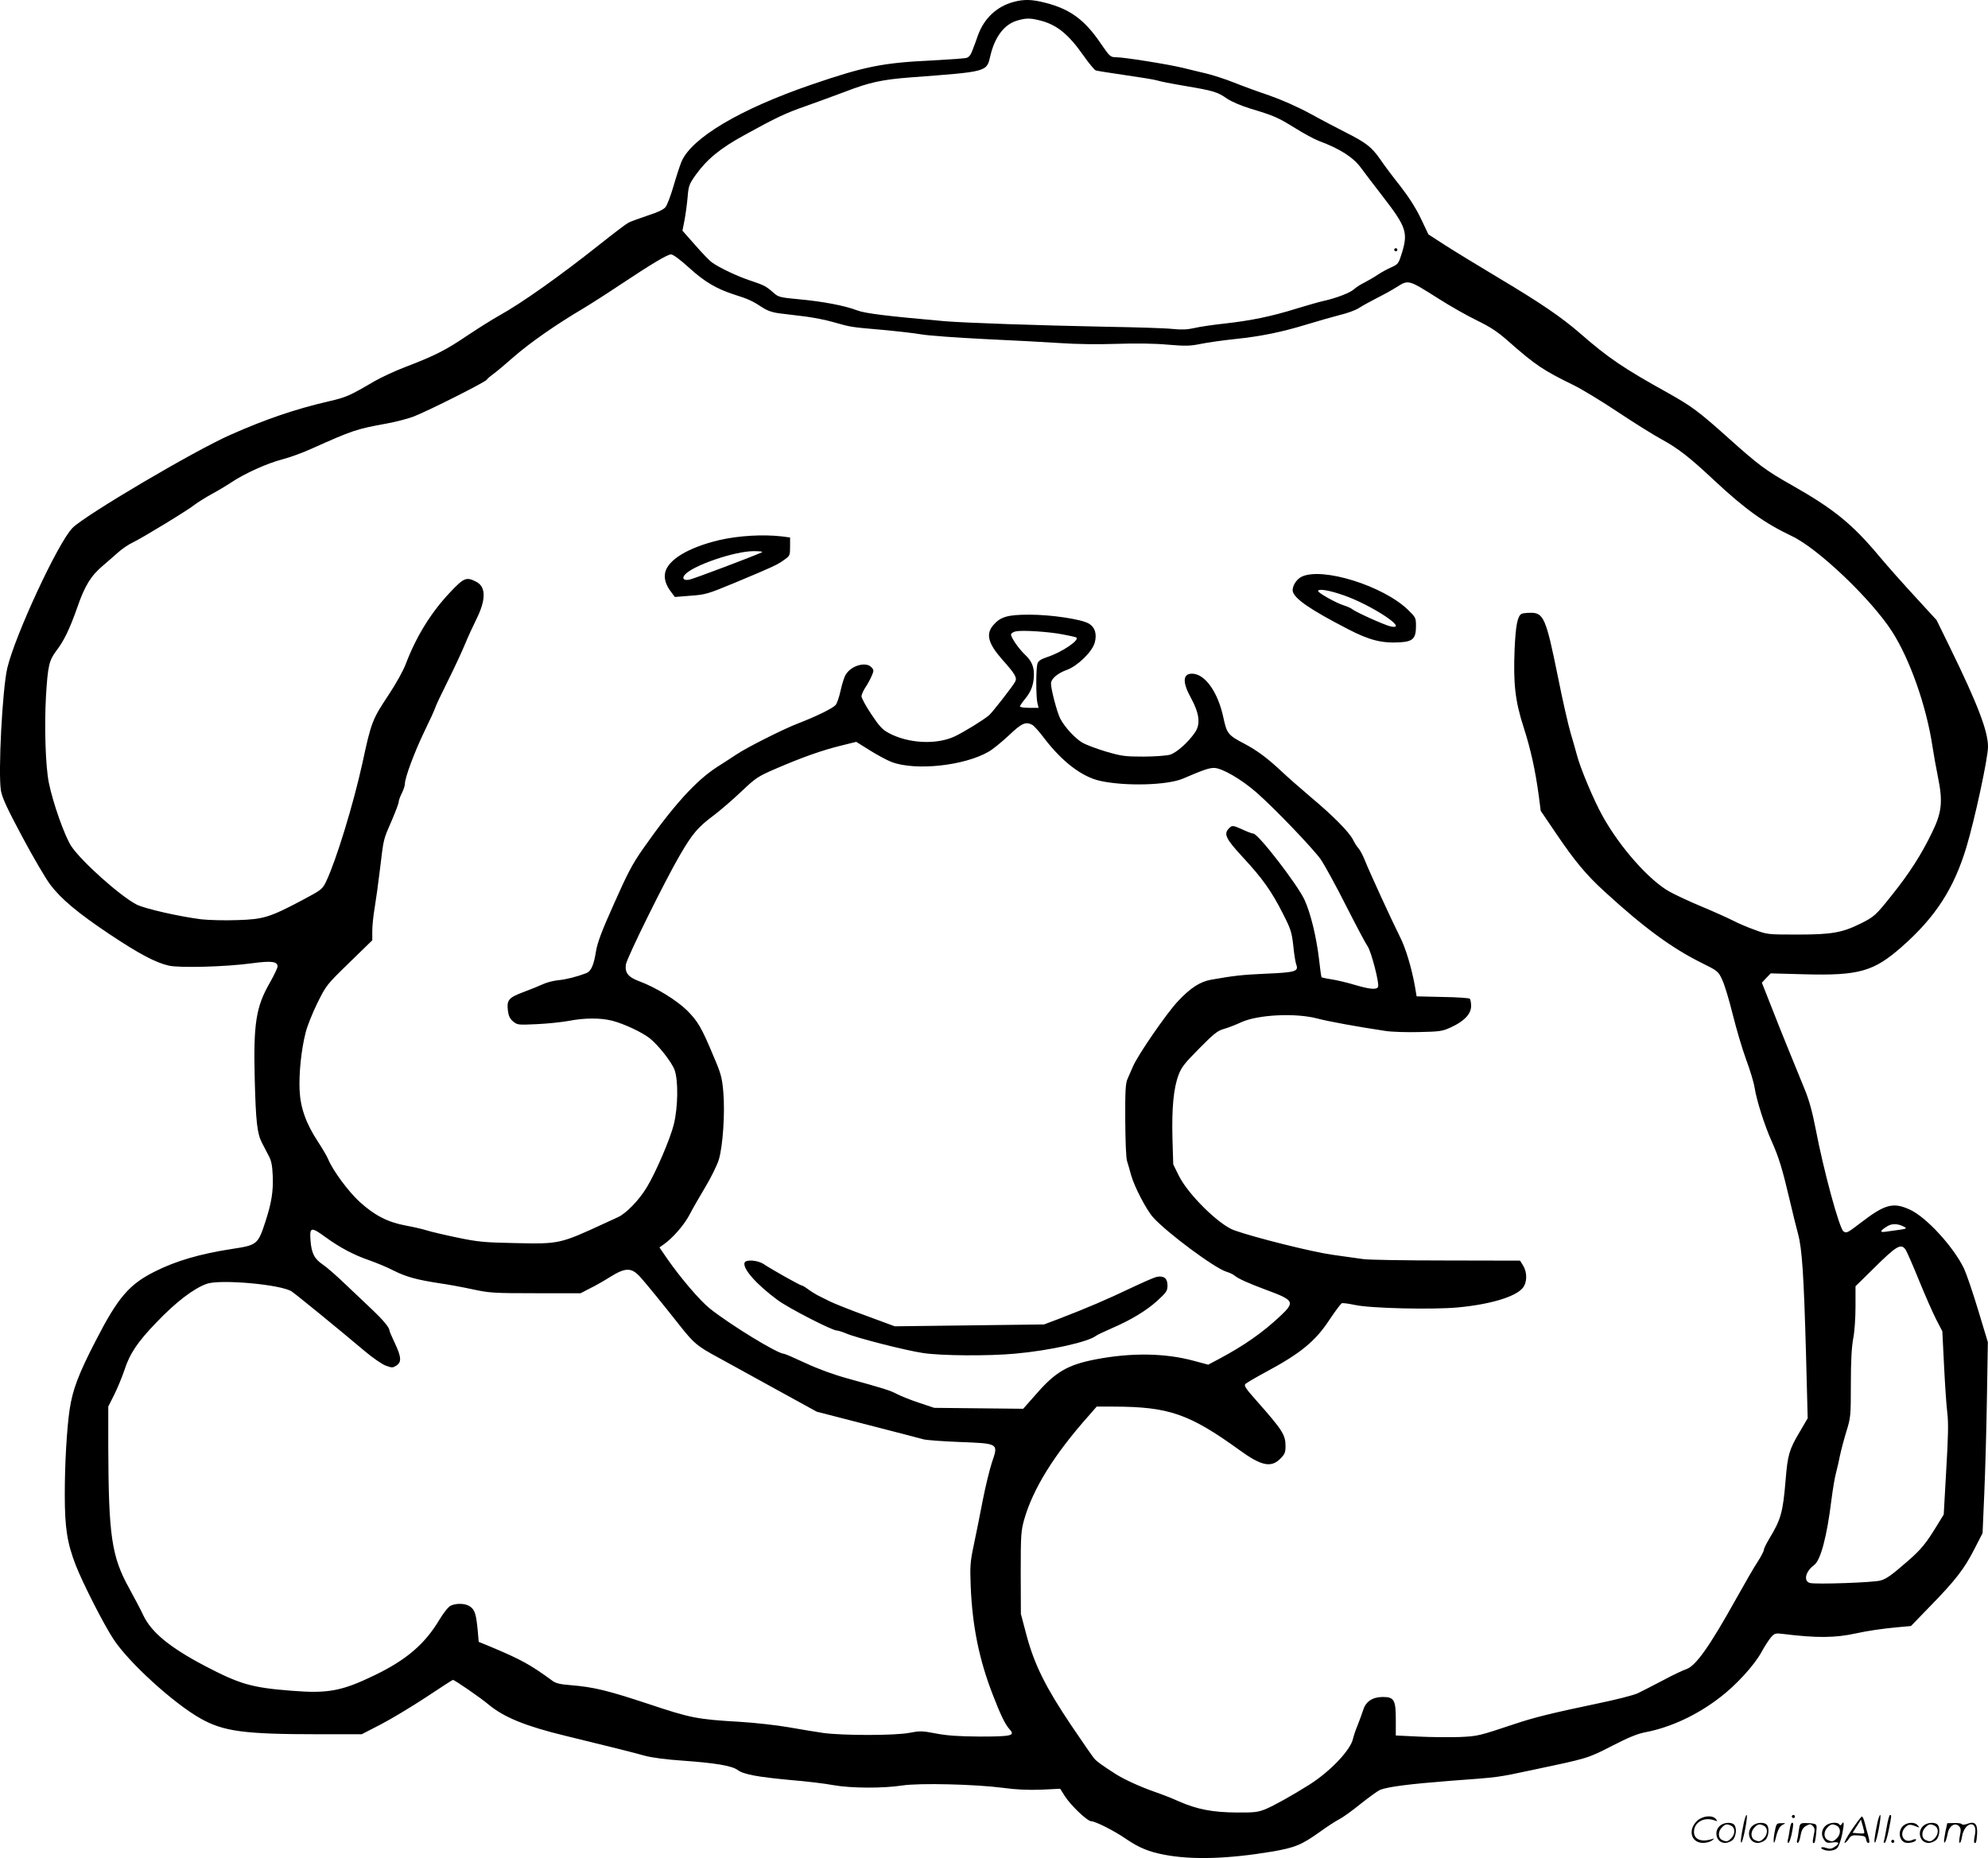 <?xml version="1.0" encoding="UTF-8"?>
<svg xmlns="http://www.w3.org/2000/svg" version="1.0" viewBox="0 0 1280.02 1196.605" preserveAspectRatio="xMidYMid meet">
  <g transform="translate(-0.288,1196.85) scale(0.1,-0.1)" fill="#000000" stroke="none">
    <path d="M6529 11956 c-108 -29 -189 -105 -229 -214 -11 -32 -27 -76 -36 -98 -9 -27 -23 -44 -37 -48 -12 -4 -114 -11 -227 -17 -316 -15 -432 -39 -771 -155 -461 -158 -772 -343 -838 -496 -10 -24 -33 -94 -51 -156 -18 -62 -41 -124 -52 -137 -12 -16 -50 -34 -116 -55 -53 -18 -108 -38 -122 -45 -14 -7 -97 -70 -185 -140 -254 -202 -505 -380 -650 -460 -38 -21 -129 -78 -201 -126 -140 -95 -211 -131 -399 -203 -66 -25 -156 -67 -200 -92 -162 -95 -183 -104 -291 -129 -220 -51 -408 -115 -636 -216 -236 -104 -938 -519 -1018 -600 -93 -94 -369 -689 -420 -902 -32 -136 -60 -677 -41 -791 8 -45 40 -115 138 -298 70 -131 151 -269 179 -306 70 -93 179 -184 384 -321 188 -125 293 -181 379 -201 70 -16 368 -8 536 15 126 17 165 12 165 -21 0 -9 -22 -55 -49 -103 -90 -156 -107 -263 -98 -621 7 -278 16 -353 47 -412 11 -21 30 -57 42 -81 18 -32 24 -63 27 -131 4 -100 -8 -174 -46 -291 -49 -151 -53 -155 -218 -180 -202 -31 -358 -76 -495 -145 -166 -83 -238 -167 -383 -450 -110 -213 -147 -313 -166 -440 -18 -125 -31 -344 -31 -545 0 -216 15 -312 70 -455 45 -116 184 -389 245 -480 99 -150 386 -411 558 -508 149 -84 280 -102 761 -102 l278 0 122 63 c66 34 197 113 290 174 93 62 172 113 175 113 11 0 178 -115 230 -159 99 -82 238 -139 494 -201 287 -70 440 -108 514 -129 45 -12 137 -24 240 -31 212 -15 318 -33 355 -60 39 -29 128 -45 343 -65 99 -8 223 -23 275 -33 114 -20 317 -21 442 -2 110 17 471 8 648 -15 87 -12 162 -15 247 -12 l122 6 31 -49 c38 -59 144 -160 168 -160 27 0 150 -62 225 -114 82 -56 146 -83 247 -102 177 -34 410 -27 691 20 152 26 192 43 314 130 44 32 98 67 120 78 22 11 85 56 139 100 55 44 111 84 125 90 53 20 183 37 451 58 323 24 294 20 535 71 350 74 350 73 507 154 107 55 165 79 220 89 159 31 329 110 475 223 103 78 222 208 268 293 22 40 50 83 63 97 21 23 28 25 75 19 217 -27 336 -26 472 4 66 15 174 31 265 39 l87 8 123 127 c164 168 220 241 284 366 l54 105 11 255 c6 140 14 417 17 615 l6 360 -62 205 c-34 113 -75 233 -91 268 -67 140 -243 332 -348 380 -108 50 -161 36 -316 -83 -89 -68 -92 -69 -112 -57 -27 17 -129 394 -180 662 -21 108 -42 185 -71 255 -22 55 -67 165 -100 245 -33 80 -85 211 -117 293 l-58 147 28 30 29 30 220 -6 c349 -9 444 18 626 179 215 190 333 372 414 640 54 180 139 573 139 647 0 99 -66 273 -243 635 l-88 180 -133 145 c-74 80 -180 199 -236 266 -175 209 -292 304 -563 458 -167 94 -215 130 -409 304 -192 172 -236 204 -385 288 -292 162 -389 228 -572 388 -121 104 -246 190 -519 353 -137 82 -296 179 -353 216 l-102 66 -49 103 c-32 67 -79 140 -132 208 -46 58 -105 136 -131 175 -54 77 -90 105 -223 172 -49 25 -151 78 -225 119 -83 45 -185 90 -265 118 -72 24 -175 62 -230 84 -55 22 -134 47 -175 57 -41 10 -110 26 -153 37 -95 23 -378 68 -429 68 -35 0 -40 4 -98 89 -104 153 -197 221 -358 262 -85 22 -137 23 -203 5z m161 -117 c114 -26 191 -88 291 -231 33 -47 68 -89 77 -93 9 -3 97 -17 194 -31 98 -14 190 -29 203 -34 14 -5 94 -21 178 -35 183 -31 208 -38 271 -82 28 -19 91 -46 150 -64 156 -47 177 -57 287 -125 56 -35 126 -73 156 -84 135 -50 221 -106 270 -174 20 -28 81 -107 134 -176 157 -203 169 -237 128 -372 -21 -67 -24 -71 -68 -91 -25 -11 -64 -32 -86 -47 -22 -15 -60 -37 -85 -50 -25 -12 -56 -32 -70 -45 -26 -23 -115 -57 -197 -75 -27 -6 -104 -28 -173 -49 -160 -50 -291 -77 -461 -96 -74 -8 -163 -21 -196 -29 -44 -10 -82 -12 -139 -6 -44 5 -232 11 -419 14 -455 9 -915 25 -1050 36 -372 33 -513 50 -564 70 -78 30 -219 57 -372 71 -127 12 -134 14 -168 44 -45 40 -58 47 -154 79 -77 26 -188 78 -238 113 -15 10 -64 60 -109 112 l-83 94 13 66 c7 36 16 103 20 147 6 76 10 86 53 147 72 100 158 171 312 255 204 113 269 143 395 187 74 26 191 69 260 95 151 58 232 76 415 90 502 38 490 34 515 141 28 119 88 199 169 224 56 17 83 18 141 4z m-2250 -1595 c100 -91 176 -136 295 -174 83 -26 114 -40 176 -81 34 -22 65 -33 115 -39 38 -5 112 -14 164 -20 52 -7 131 -22 175 -35 119 -34 117 -33 311 -50 98 -9 215 -22 260 -30 45 -8 227 -21 405 -30 178 -8 398 -20 489 -26 98 -7 244 -9 359 -5 122 4 245 3 331 -5 118 -10 146 -9 215 5 44 9 143 23 220 31 171 18 301 45 465 95 69 21 163 48 210 60 47 11 101 31 121 44 20 13 72 42 117 65 44 22 102 54 128 71 77 48 73 49 271 -76 72 -46 183 -109 245 -139 90 -44 134 -73 207 -138 172 -151 218 -182 416 -279 55 -27 183 -105 285 -173 102 -68 228 -147 280 -175 109 -60 179 -114 340 -265 202 -188 322 -274 500 -359 168 -79 511 -406 645 -614 115 -179 221 -480 260 -738 8 -52 24 -143 36 -201 32 -157 25 -227 -39 -357 -68 -141 -145 -261 -257 -401 -105 -132 -115 -141 -202 -184 -118 -59 -187 -71 -403 -71 -193 0 -198 0 -278 30 -46 16 -111 44 -145 62 -34 17 -125 58 -202 90 -77 32 -168 75 -204 95 -130 73 -319 286 -430 487 -57 102 -145 312 -166 396 -8 30 -26 93 -40 140 -14 47 -51 208 -81 359 -77 380 -92 415 -179 413 -24 0 -49 -3 -56 -7 -26 -16 -37 -76 -44 -225 -9 -223 3 -335 58 -505 46 -143 75 -275 98 -444 l12 -94 99 -146 c119 -176 194 -267 313 -375 253 -232 431 -362 619 -456 109 -54 112 -56 137 -110 15 -30 45 -130 68 -223 23 -92 61 -222 86 -290 25 -67 50 -149 55 -182 13 -83 64 -244 110 -346 46 -103 69 -178 115 -374 19 -82 44 -183 55 -223 26 -97 37 -266 51 -767 l11 -420 -52 -89 c-67 -112 -77 -148 -90 -307 -17 -208 -30 -256 -105 -379 -19 -32 -35 -64 -35 -72 0 -8 -17 -41 -38 -74 -22 -32 -85 -142 -142 -244 -170 -305 -259 -431 -320 -451 -19 -6 -87 -38 -150 -72 -63 -33 -135 -70 -160 -82 -25 -13 -144 -43 -270 -69 -286 -60 -400 -88 -525 -130 -231 -77 -237 -79 -357 -84 -65 -2 -183 -1 -263 3 l-145 7 0 104 c0 124 -11 144 -83 144 -65 0 -109 -28 -126 -81 -8 -24 -24 -69 -36 -99 -13 -30 -26 -70 -30 -87 -15 -74 -146 -212 -282 -298 -111 -70 -228 -135 -283 -158 -48 -19 -72 -22 -185 -21 -153 1 -254 20 -370 71 -44 20 -116 48 -160 63 -89 31 -192 78 -246 112 -89 57 -124 82 -141 102 -10 12 -77 108 -149 215 -163 243 -235 387 -286 576 l-37 140 -1 265 c0 248 2 270 23 345 57 197 191 414 412 663 l54 62 111 0 c353 -1 485 -46 810 -281 139 -101 202 -114 261 -55 29 29 34 41 34 80 0 75 -18 103 -193 301 -64 72 -76 91 -65 101 7 7 65 41 128 75 226 121 323 200 414 340 37 55 72 102 79 105 7 2 44 -3 82 -11 95 -22 502 -32 668 -16 209 20 370 69 415 126 28 35 29 98 2 143 l-20 32 -477 1 c-263 0 -503 4 -533 9 -30 4 -120 17 -200 28 -132 19 -493 109 -629 157 -98 34 -298 231 -358 352 l-36 73 -5 167 c-5 195 7 323 39 408 18 50 40 77 133 171 96 97 118 115 162 127 28 8 76 27 106 41 106 50 351 63 494 25 72 -19 258 -53 439 -80 39 -6 135 -9 215 -7 134 3 150 5 206 31 85 39 129 86 129 137 0 21 -4 42 -9 47 -4 4 -83 10 -175 11 l-167 4 -11 66 c-21 116 -59 245 -96 317 -49 97 -201 428 -227 495 -12 30 -30 64 -40 75 -10 11 -26 36 -35 55 -25 50 -130 156 -270 273 -66 56 -154 133 -195 172 -88 82 -152 130 -235 174 -105 55 -113 65 -135 168 -35 165 -119 283 -202 283 -60 0 -63 -55 -7 -156 54 -99 63 -168 27 -221 -43 -64 -120 -133 -163 -145 -22 -6 -98 -12 -170 -12 -118 0 -140 3 -240 32 -60 18 -129 44 -152 57 -48 28 -117 103 -144 157 -20 39 -59 187 -59 224 0 31 41 66 101 88 68 24 162 114 180 174 16 56 3 101 -38 125 -49 28 -241 57 -383 57 -142 0 -186 -14 -233 -69 -48 -57 -31 -118 60 -221 83 -93 96 -116 82 -142 -15 -29 -148 -199 -168 -216 -40 -33 -162 -108 -221 -136 -118 -55 -299 -46 -425 22 -41 22 -61 44 -112 121 -35 52 -63 104 -63 115 0 12 12 38 26 59 14 21 32 54 40 74 14 32 14 37 -2 54 -35 39 -132 11 -166 -48 -10 -16 -24 -62 -33 -103 -9 -41 -23 -82 -32 -92 -20 -22 -124 -73 -243 -119 -90 -34 -328 -154 -395 -199 -22 -15 -78 -51 -125 -81 -135 -87 -281 -247 -477 -527 -68 -97 -100 -158 -186 -352 -80 -178 -108 -253 -117 -310 -14 -88 -32 -128 -63 -139 -61 -23 -128 -40 -179 -45 -32 -3 -77 -15 -100 -26 -24 -11 -80 -34 -126 -51 -93 -35 -107 -50 -99 -118 4 -33 12 -52 33 -70 28 -23 31 -24 154 -18 69 3 161 13 205 21 103 20 206 20 280 1 77 -20 194 -75 244 -115 56 -46 138 -151 157 -201 25 -67 23 -241 -5 -353 -22 -90 -114 -305 -173 -403 -51 -84 -132 -168 -186 -193 -26 -12 -65 -30 -87 -40 -288 -133 -291 -133 -574 -127 -204 4 -241 8 -376 36 -82 17 -170 38 -195 46 -25 8 -85 22 -135 31 -117 22 -202 66 -299 155 -72 67 -169 198 -200 272 -7 18 -36 67 -64 110 -79 120 -115 222 -120 335 -5 109 11 263 39 371 10 42 45 128 76 191 56 113 60 118 205 259 l148 144 0 61 c0 34 7 99 15 146 8 47 24 162 35 255 24 199 20 182 76 311 24 56 44 109 44 118 0 9 9 34 20 56 11 22 20 49 20 61 0 39 61 203 124 334 35 72 67 141 71 155 4 14 40 90 80 170 40 80 89 185 109 233 20 49 54 123 75 165 64 128 64 212 0 244 -63 33 -79 26 -167 -67 -124 -131 -219 -285 -287 -464 -15 -41 -64 -128 -107 -193 -108 -163 -114 -176 -172 -446 -58 -263 -167 -620 -232 -758 -25 -52 -28 -55 -152 -121 -213 -113 -253 -125 -422 -130 -80 -3 -183 0 -230 5 -143 18 -363 68 -417 95 -105 54 -354 276 -421 376 -43 65 -120 284 -145 411 -21 107 -29 357 -18 555 12 196 20 230 67 293 49 64 85 138 134 277 49 142 88 205 166 271 32 27 77 67 101 88 24 21 65 49 91 61 59 28 354 207 401 245 20 15 68 45 106 66 39 21 96 55 129 77 84 56 227 121 326 147 47 12 130 42 185 67 270 121 291 128 488 164 61 11 140 32 176 46 98 39 458 220 468 236 4 7 23 23 41 36 19 13 79 64 135 113 101 88 269 206 442 308 50 30 158 99 240 154 208 138 305 196 329 196 13 0 60 -35 116 -86z m2405 -2361 c44 -8 83 -17 88 -20 24 -15 -91 -94 -182 -124 -49 -17 -63 -26 -69 -47 -9 -34 -9 -207 0 -249 l8 -33 -60 0 c-33 0 -60 4 -60 9 0 5 16 28 35 51 38 46 55 93 55 158 0 49 -17 86 -55 122 -44 41 -97 119 -92 134 3 8 18 17 34 19 45 8 211 -3 298 -20z m-195 -583 c11 -6 46 -45 78 -88 114 -149 241 -246 357 -272 161 -36 433 -29 534 14 133 57 168 69 201 69 50 0 176 -73 274 -159 116 -102 357 -353 412 -429 25 -36 99 -171 164 -300 65 -128 127 -245 138 -260 22 -28 77 -238 68 -261 -8 -21 -52 -17 -147 11 -46 14 -113 30 -149 36 -35 5 -66 12 -68 14 -2 2 -10 57 -17 122 -17 140 -53 289 -92 375 -43 96 -299 428 -330 428 -7 0 -37 11 -67 25 -64 29 -70 30 -90 9 -36 -36 -21 -67 89 -186 126 -136 184 -217 258 -363 51 -100 57 -119 67 -207 5 -53 14 -108 19 -121 17 -44 -5 -51 -193 -59 -158 -7 -208 -13 -356 -39 -71 -13 -133 -53 -214 -140 -71 -75 -257 -345 -288 -418 -11 -25 -27 -61 -35 -80 -13 -28 -16 -77 -15 -265 1 -140 5 -245 12 -266 6 -19 18 -59 25 -87 21 -76 99 -226 143 -275 91 -100 391 -323 470 -349 20 -6 44 -17 52 -24 25 -21 89 -50 210 -95 176 -65 182 -77 86 -167 -113 -106 -228 -187 -392 -275 l-72 -38 -93 25 c-185 50 -400 53 -627 10 -184 -35 -263 -81 -388 -225 l-83 -94 -286 3 -287 3 -96 32 c-54 18 -117 43 -142 56 -47 25 -84 36 -319 101 -91 25 -190 61 -271 99 -71 33 -133 60 -139 60 -41 0 -342 184 -477 291 -64 51 -188 196 -275 321 l-50 73 28 20 c56 39 130 124 163 186 18 35 64 116 102 179 38 63 78 144 89 180 26 84 41 302 29 438 -8 90 -15 117 -61 224 -79 190 -103 230 -173 300 -69 67 -201 148 -309 188 -70 26 -92 55 -84 108 8 46 254 544 349 706 81 138 114 177 217 254 40 30 119 98 175 151 96 91 108 99 226 150 165 71 293 117 415 147 l101 25 88 -55 c48 -30 111 -64 140 -75 155 -58 469 -24 625 67 25 14 83 61 129 104 84 80 109 91 152 68z m5615 -3233 c17 -10 12 -12 -35 -19 -30 -4 -70 -10 -88 -12 -38 -6 -34 7 12 35 32 20 69 18 111 -4z m-10166 -66 c91 -66 180 -114 282 -149 48 -17 118 -46 156 -66 82 -41 149 -59 291 -81 57 -8 155 -26 219 -40 107 -23 133 -25 404 -25 l290 0 60 31 c33 16 93 50 132 75 97 60 135 60 189 2 40 -44 124 -147 261 -320 89 -112 109 -129 248 -204 57 -31 222 -122 367 -202 l264 -145 326 -84 c180 -46 343 -89 362 -94 19 -5 124 -13 233 -17 252 -10 249 -8 206 -133 -15 -47 -42 -157 -59 -245 -17 -87 -42 -215 -57 -284 -24 -113 -25 -138 -20 -270 11 -256 54 -468 141 -693 52 -135 81 -194 109 -225 38 -41 15 -47 -191 -47 -140 1 -211 6 -284 20 -88 17 -103 17 -170 4 -92 -18 -426 -18 -553 -1 -49 7 -151 24 -225 37 -74 13 -216 29 -315 35 -274 16 -315 24 -590 116 -260 86 -350 108 -498 120 -66 5 -96 12 -117 28 -142 104 -202 137 -395 218 l-80 33 -6 71 c-10 104 -18 132 -46 154 -29 23 -88 26 -128 8 -15 -7 -44 -43 -72 -89 -94 -158 -213 -260 -418 -359 -211 -102 -299 -119 -535 -100 -257 20 -333 42 -560 161 -224 118 -342 215 -394 324 -15 33 -57 112 -92 176 -113 204 -132 339 -134 907 l0 262 39 78 c21 42 50 113 65 157 34 106 86 183 206 307 126 132 240 219 325 249 87 30 474 -4 545 -49 24 -15 295 -236 474 -387 49 -41 108 -82 132 -91 41 -15 45 -15 69 0 35 23 32 56 -10 145 -19 40 -35 77 -35 83 0 17 -42 67 -105 127 -33 31 -110 104 -171 162 -61 59 -130 119 -153 134 -54 36 -73 73 -79 157 -6 85 4 87 97 19z m10175 -83 c8 -13 47 -102 86 -198 39 -96 89 -209 110 -250 l39 -75 11 -220 c6 -121 15 -258 21 -305 8 -65 6 -153 -7 -370 l-16 -285 -46 -75 c-68 -111 -99 -149 -181 -221 -109 -95 -141 -118 -180 -129 -43 -13 -416 -26 -454 -16 -44 11 -29 75 26 115 42 30 83 183 112 421 9 69 22 148 30 175 7 28 19 77 25 110 7 33 25 102 41 154 28 91 29 100 29 306 0 148 5 237 15 292 9 44 15 134 15 208 l0 130 113 111 c154 153 181 168 211 122z M8980 10360 c0 -5 5 -10 10 -10 6 0 10 5 10 10 0 6 -4 10 -10 10 -5 0 -10 -4 -10 -10z M4633 8490 c-201 -48 -332 -128 -348 -212 -7 -38 6 -80 40 -123 l23 -31 101 8 c96 7 111 11 284 83 249 104 275 116 319 148 37 26 38 29 38 86 l0 58 -52 7 c-125 14 -279 5 -405 -24z m272 -80 c-65 -29 -435 -169 -462 -174 -38 -9 -52 8 -29 33 54 59 320 150 441 150 49 0 64 -3 50 -9z M8383 8254 c-35 -17 -63 -66 -56 -95 13 -48 113 -117 353 -241 140 -73 221 -93 337 -86 84 5 103 25 103 105 0 52 -2 56 -50 103 -160 156 -555 279 -687 214z m271 -119 c179 -62 426 -225 304 -201 -36 7 -225 92 -248 111 -8 7 -33 18 -55 25 -47 14 -165 80 -165 92 0 17 70 6 164 -27z M4797 3837 c-14 -38 77 -141 213 -241 68 -51 351 -196 380 -196 10 0 37 -9 61 -19 65 -28 380 -109 495 -126 117 -18 425 -20 594 -4 222 20 469 75 520 115 8 6 52 27 98 47 124 53 227 115 298 180 58 53 64 63 64 98 0 45 -24 64 -71 54 -17 -4 -94 -38 -172 -75 -140 -67 -284 -129 -462 -197 l-90 -34 -480 -6 -481 -6 -184 68 c-102 37 -207 79 -235 93 -27 13 -63 32 -80 40 -16 9 -44 26 -61 39 -17 13 -35 23 -39 23 -10 0 -193 103 -244 137 -38 26 -115 32 -124 10z M11231 230 c-18 -85 -24 -135 -15 -127 12 11 43 177 33 177 -4 0 -12 -22 -18 -50z M11540 270 c0 -5 5 -10 10 -10 6 0 10 5 10 10 0 6 -4 10 -10 10 -5 0 -10 -4 -10 -10z M12091 230 c-18 -85 -24 -135 -15 -127 12 11 43 177 33 177 -4 0 -12 -22 -18 -50z M12151 203 c-7 -42 -15 -82 -18 -90 -3 -7 -1 -13 5 -13 5 0 17 37 26 83 19 95 19 97 8 97 -4 0 -14 -34 -21 -77z M10931 243 c-63 -59 -40 -143 38 -143 20 0 46 7 57 16 18 14 18 15 -6 7 -64 -19 -110 0 -110 48 0 61 63 98 130 75 22 -8 23 -7 11 8 -22 27 -85 21 -120 -11z M11926 185 c-31 -47 -52 -85 -46 -85 5 0 17 11 26 25 15 23 23 26 63 23 39 -3 46 -6 49 -25 2 -13 8 -23 13 -23 11 0 11 6 0 50 -6 19 -15 54 -21 78 -6 23 -14 42 -19 42 -4 0 -33 -38 -65 -85z m80 -22 c-2 -3 -20 -3 -40 -1 l-35 3 27 42 27 43 12 -42 c7 -23 11 -43 9 -45z M11083 215 c-50 -35 -31 -115 27 -115 17 0 39 9 50 20 22 22 27 79 8 98 -16 16 -59 15 -85 -3z m68 -5 c25 -14 25 -54 -1 -80 -23 -23 -33 -24 -61 -10 -25 14 -25 54 1 80 23 23 33 24 61 10z M11293 215 c-50 -35 -31 -115 27 -115 17 0 39 9 50 20 22 22 27 79 8 98 -16 16 -59 15 -85 -3z m68 -5 c25 -14 25 -54 -1 -80 -23 -23 -33 -24 -61 -10 -25 14 -25 54 1 80 23 23 33 24 61 10z M11430 173 c-12 -56 -8 -100 5 -48 13 57 26 83 48 93 20 9 19 10 -10 9 -31 0 -33 -2 -43 -54z M11526 183 c-4 -27 -9 -56 -12 -65 -3 -10 -1 -18 4 -18 5 0 14 26 21 57 13 68 13 73 2 73 -5 0 -12 -21 -15 -47z M11585 181 c-3 -25 -8 -54 -11 -63 -3 -10 -1 -18 4 -18 6 0 14 21 18 47 7 36 15 51 36 63 25 13 29 13 43 -1 13 -13 14 -24 6 -60 -9 -41 -8 -59 5 -47 3 3 8 31 11 61 5 53 4 56 -18 61 -13 3 -38 4 -56 4 -29 -1 -32 -4 -38 -47z M11763 215 c-30 -21 -38 -62 -17 -92 14 -22 21 -25 55 -20 45 6 50 -5 14 -29 -20 -13 -31 -14 -55 -6 -30 11 -44 -1 -14 -12 30 -12 71 -6 87 12 9 10 23 49 31 87 14 68 13 93 -3 66 -6 -9 -11 -10 -15 -2 -10 16 -58 14 -83 -4z m68 -5 c25 -14 25 -54 -1 -80 -23 -23 -33 -24 -61 -10 -25 14 -25 54 1 80 23 23 33 24 61 10z M12263 215 c-47 -33 -32 -115 21 -115 31 0 56 10 56 21 0 5 -11 4 -24 -2 -55 -25 -89 38 -45 82 20 20 31 21 74 3 18 -7 18 -6 6 9 -17 21 -59 22 -88 2z M12393 215 c-50 -35 -31 -115 27 -115 17 0 39 9 50 20 22 22 27 79 8 98 -16 16 -59 15 -85 -3z m68 -5 c25 -14 25 -54 -1 -80 -23 -23 -33 -24 -61 -10 -25 14 -25 54 1 80 23 23 33 24 61 10z M12530 178 c-5 -27 -10 -57 -10 -66 1 -27 16 5 24 51 9 47 47 71 72 45 13 -13 14 -24 6 -62 -5 -25 -6 -46 -1 -46 5 0 12 19 15 42 7 43 33 78 59 78 23 0 33 -29 23 -73 -5 -22 -6 -42 -3 -45 10 -11 15 6 18 58 3 64 -15 81 -63 63 -18 -7 -32 -7 -36 -2 -3 5 -25 8 -49 7 l-44 -1 -11 -49z M12180 110 c0 -5 5 -10 10 -10 6 0 10 5 10 10 0 6 -4 10 -10 10 -5 0 -10 -4 -10 -10z"></path>
  </g>
</svg>
